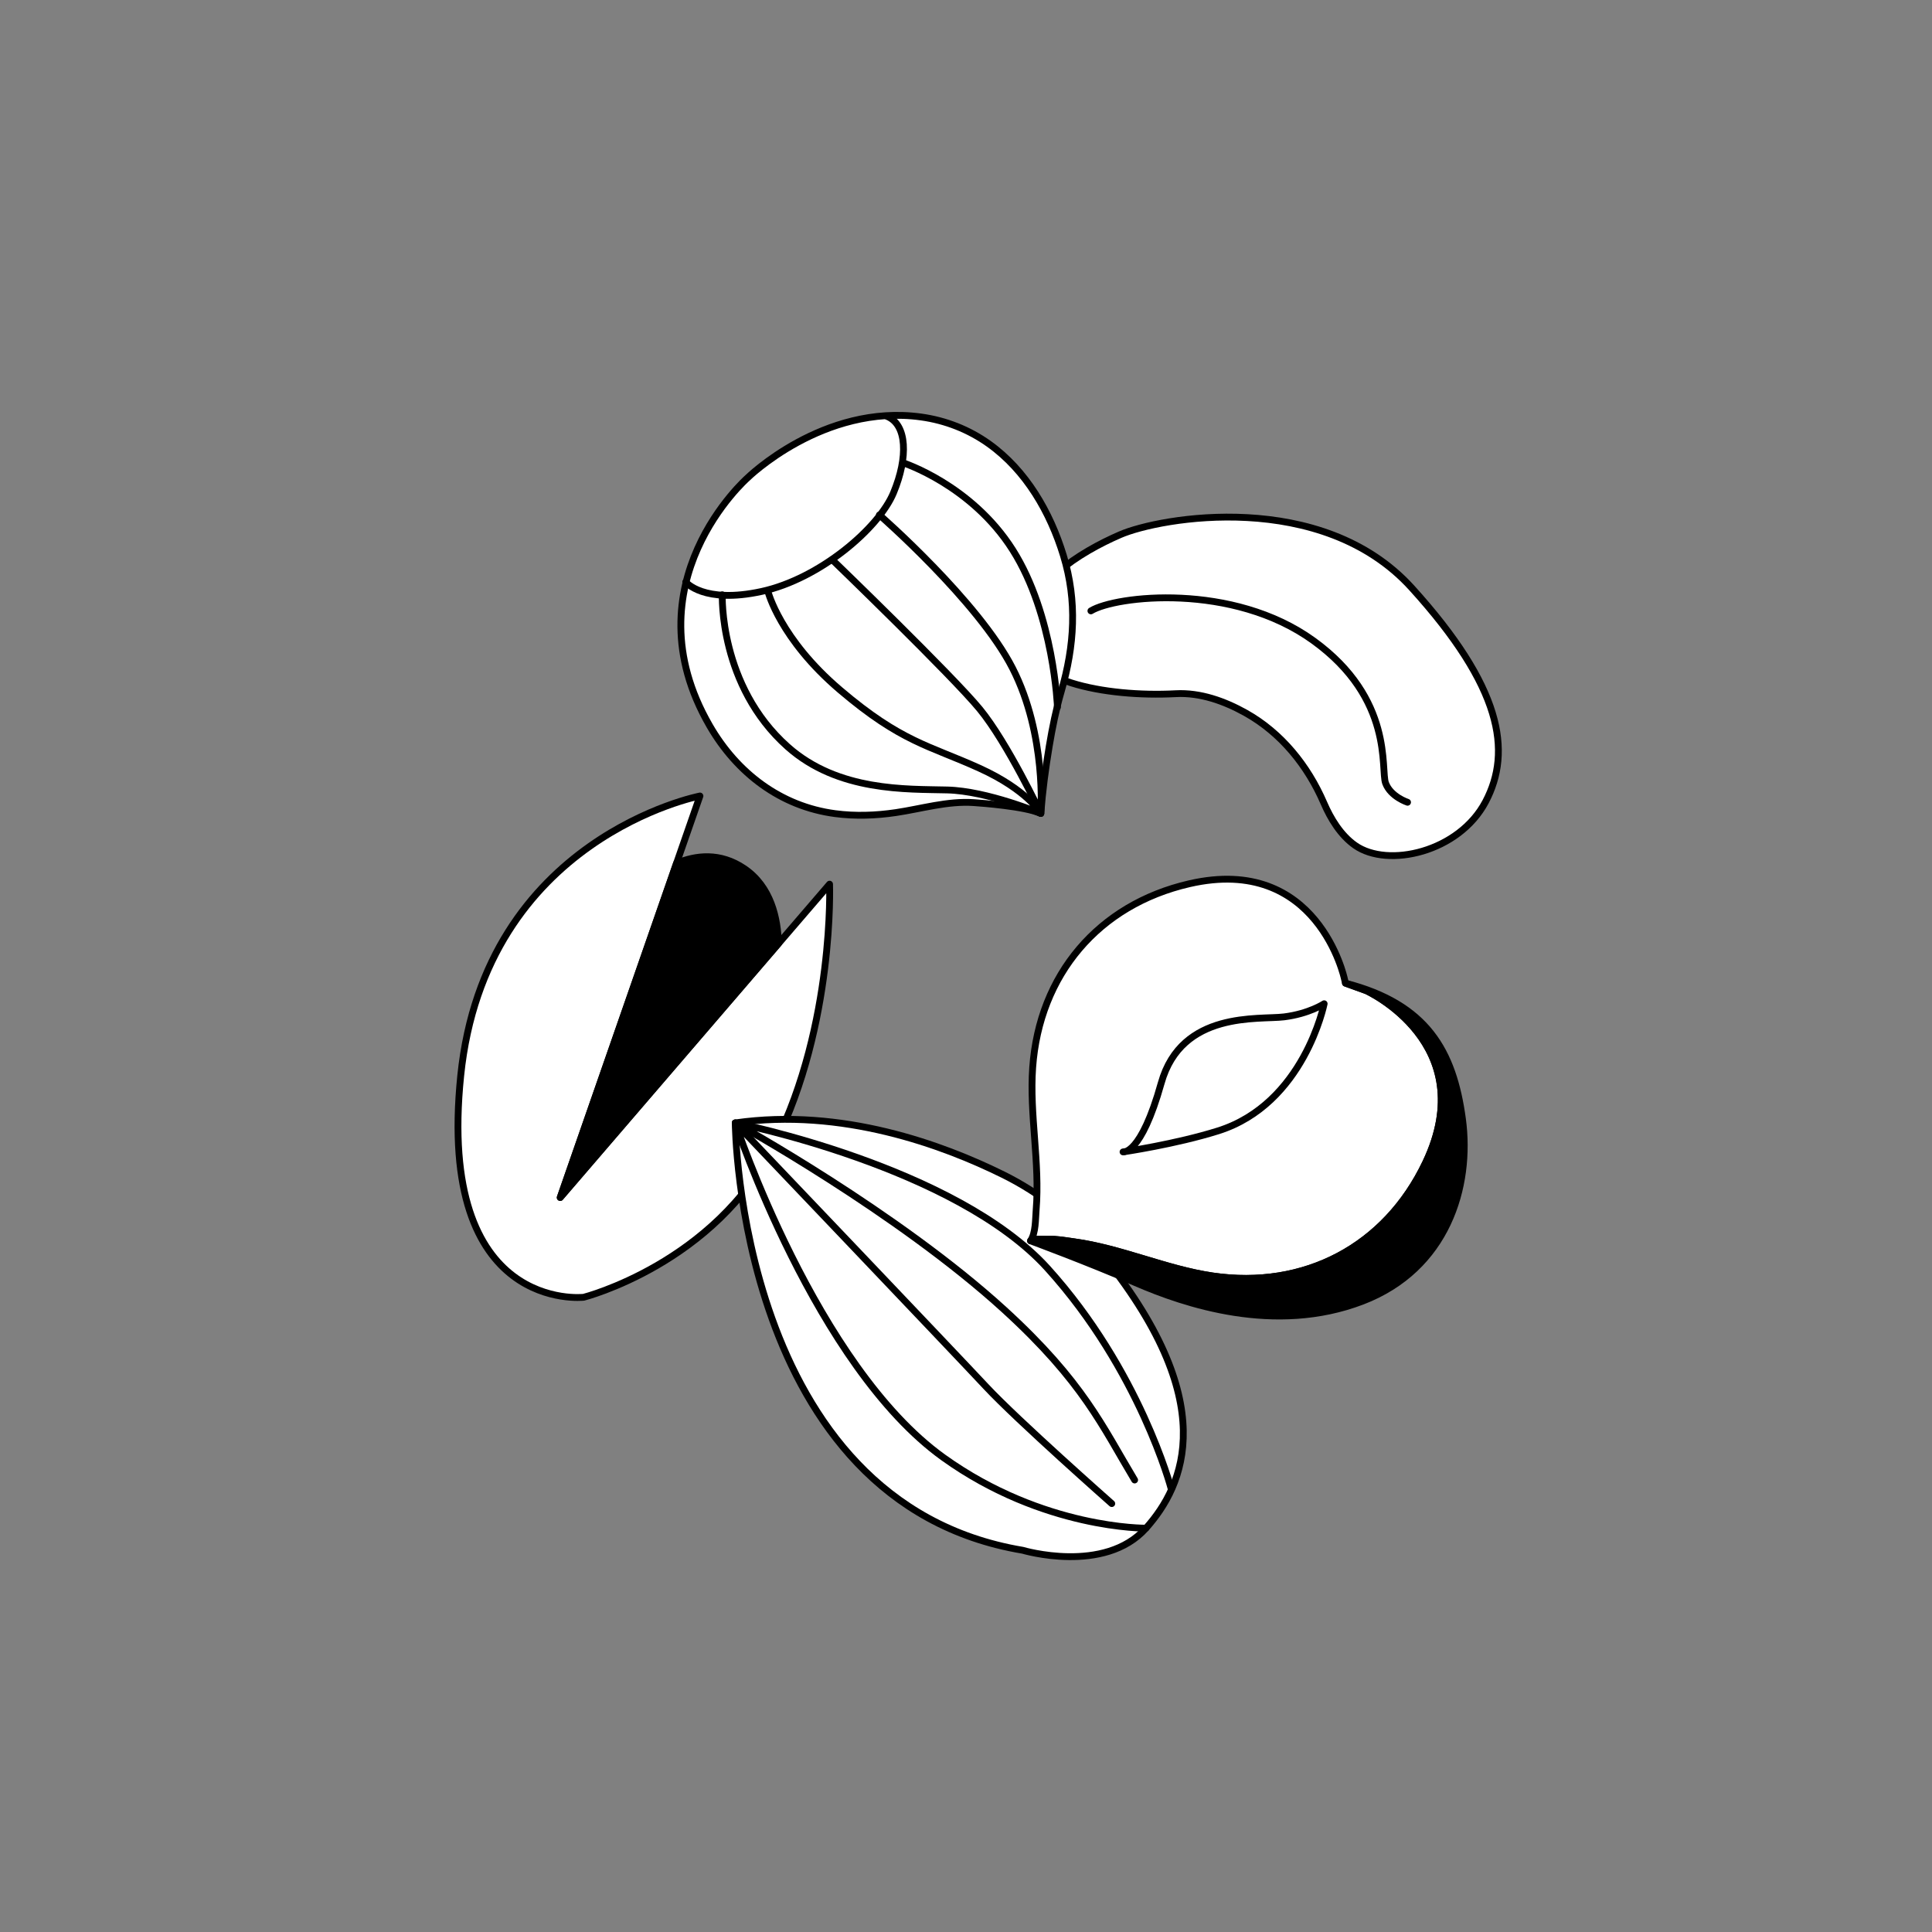 <?xml version="1.0" encoding="utf-8"?>
<!-- Generator: Adobe Illustrator 27.1.0, SVG Export Plug-In . SVG Version: 6.00 Build 0)  -->
<svg version="1.1" id="Ebene_1" xmlns="http://www.w3.org/2000/svg" xmlns:xlink="http://www.w3.org/1999/xlink" x="0px" y="0px"
	 viewBox="0 0 141.649 141.649" style="enable-background:new 0 0 141.649 141.649;" xml:space="preserve">
<rect x="0" y="0" width="141.649" height="141.649" fill="#808080" stroke="none"/>
<style type="text/css">
	.st0{fill:none;stroke:#000000;stroke-width:0.5;stroke-linecap:round;stroke-linejoin:round;stroke-miterlimit:10;}
	.st1{fill:#FFFFFF;stroke:#000000;stroke-width:0.5;stroke-linecap:round;stroke-linejoin:round;}
	.st2{stroke:#000000;stroke-width:0.5;stroke-linecap:round;stroke-linejoin:round;stroke-miterlimit:10;}
	.st3{fill:#FFFFFF;stroke:#000000;stroke-width:0.5;stroke-linecap:round;stroke-linejoin:round;stroke-miterlimit:10;}
	.st4{fill:#FFFFFF;}
	.st5{fill:none;stroke:#000000;stroke-width:0.5;stroke-linecap:round;stroke-linejoin:round;}
	.st6{stroke:#000000;stroke-width:0.5;stroke-linecap:round;stroke-linejoin:round;}
	.st7{fill:none;stroke:#FFFFFF;stroke-width:0.5;stroke-linecap:round;stroke-linejoin:round;}
	.st8{fill:none;stroke:#FFFFFF;stroke-width:0.5;stroke-linecap:round;stroke-linejoin:round;stroke-miterlimit:10;}
	.st9{stroke:#FFFFFF;stroke-width:0.5;stroke-linecap:round;stroke-linejoin:round;stroke-miterlimit:10;}
</style>
<g>
	<path class="st3" d="M91.333,52.272c2.615,1.465,4.547,3.866,5.736,6.617c0.487,1.126,1.221,2.348,2.287,3.095
		c2.399,1.682,7.611,0.5,9.565-3.207c1.954-3.707,1.175-8.412-5.418-15.677s-18.439-5.173-21.379-3.898
		c-2.941,1.275-6.893,3.694-7.203,7.216c-0.309,3.522,6.173,4.714,11.279,4.442C88.003,50.764,89.783,51.404,91.333,52.272z"/>
	<path class="st0" d="M103.198,58.82c0,0-1.236-0.4-1.61-1.4c-0.374-1.001,0.63-6.166-5.295-10.449
		c-5.925-4.283-14.495-3.295-16.311-2.183"/>
</g>
<g>
	<path class="st3" d="M51.318,58.36c0,0-15.75,3.045-17.54,20.51s9.015,16.242,9.015,16.242s9.642-2.453,14.02-11.252
		s4.009-19.036,4.009-19.036L41.073,87.8L51.318,58.36z"/>
	<path class="st2" d="M41.073,87.8l16-18.614c-0.045-1.851-0.541-4.174-2.51-5.508c-1.774-1.202-3.553-0.975-4.96-0.388L41.073,87.8
		z"/>
</g>
<g>
	<path class="st3" d="M53.906,82.328c0,0,0.169,27.825,21.072,31.333c0,0,5.998,1.79,9.043-1.619
		c2.792-3.125,5.647-9.263-3.442-20.34c-1.919-2.338-4.324-4.24-7.036-5.58C69.104,83.927,61.713,81.205,53.906,82.328z"/>
	<path class="st3" d="M84.021,112.041c0,0-7.51,0.094-14.859-5.182c-9.353-6.716-15.256-24.531-15.256-24.531
		s16.086,16.869,18.388,19.337c2.302,2.468,9.218,8.574,9.218,8.574"/>
	<path class="st3" d="M83.188,108.51c-2.352-3.912-3.754-7.18-9.552-12.475c-7.837-7.156-19.73-13.707-19.73-13.707
		s16.138,3.187,22.904,10.668c6.767,7.48,9.048,16.127,9.048,16.127"/>
</g>
<g>
	<path class="st3" d="M98.568,71.761c0,0-1.938-9.142-11.37-6.967c-6.665,1.536-11.001,6.671-11.485,13.476
		c-0.245,3.444,0.54,6.955,0.254,10.444c-0.055,0.666-0.021,1.68-0.413,2.261c0.13-0.192,1.039-0.11,1.247-0.117
		c0.662-0.025,1.29,0.097,1.944,0.187c3.468,0.474,6.727,1.999,10.143,2.503c6.75,0.996,12.699-2.128,15.638-8.305
		c4.159-8.74-4.348-12.606-4.348-12.606l-1.532-0.554L98.568,71.761z"/>
	<path class="st2" d="M98.645,72.082l1.532,0.554c0,0,8.508,3.866,4.348,12.606c-2.939,6.176-8.888,9.301-15.638,8.305
		c-3.415-0.504-6.675-2.029-10.143-2.503c-0.654-0.089-1.282-0.212-1.944-0.187c-0.208,0.008-1.117-0.074-1.247,0.117
		c0,0,4.139,1.525,7.713,3.075c3.575,1.551,10.211,3.806,16.612,1.356c6.187-2.369,8.019-8.378,7.345-13.365
		C106.549,77.053,104.617,73.623,98.645,72.082z"/>
	<path class="st3" d="M97.084,73.591c0,0-1.101,0.734-2.936,0.963c-1.835,0.229-7.515-0.477-9.011,4.854
		c-1.496,5.331-2.799,5.047-2.799,5.047s3.839-0.56,6.965-1.541C95.616,80.931,97.084,73.591,97.084,73.591z"/>
</g>
<g>
	<path class="st3" d="M54.802,35.042c0,0-8.806,7.731-2.771,18.171c1.999,3.458,5.201,5.915,9.206,6.441
		c1.475,0.194,2.974,0.14,4.443-0.077c1.864-0.275,3.783-0.864,5.718-0.731c0.493,0.034,3.751,0.268,4.912,0.795
		c0.127-1.653,0.345-3.305,0.619-4.94c0.226-1.349,0.497-2.695,0.879-4.009c0.972-3.346,1.184-6.607,0.157-9.967
		c-0.968-3.165-2.73-6.23-5.462-8.183c-1.469-1.05-3.176-1.72-4.963-1.968C60.358,29.573,54.802,35.042,54.802,35.042z"/>
	<path class="st0" d="M50.276,42.672c0,0,1.306,1.623,5.565,0.692c4.259-0.932,8.585-4.626,9.67-7.237s0.993-4.99-0.466-5.596"/>
	<path class="st0" d="M56.308,43.375c0,0,0.872,3.458,5.275,7.208c4.506,3.838,6.54,4.067,10.224,5.739
		c3.536,1.605,4.504,3.318,4.504,3.318s-3.91-1.648-6.862-1.722c-2.952-0.074-7.988,0.138-11.699-3.166
		c-5.049-4.496-4.793-11.142-4.793-11.142"/>
	<path class="st0" d="M61.059,41.078c0,0,8.758,8.452,10.782,10.92c2.025,2.468,4.47,7.642,4.47,7.642s0.434-5.74-2.07-10.644
		c-2.504-4.904-9.767-11.243-9.767-11.243"/>
	<path class="st0" d="M66.199,33.928c0,0,5.024,1.613,8.053,6.396c3.029,4.783,3.276,11.529,3.276,11.529"/>
</g>
</svg>
